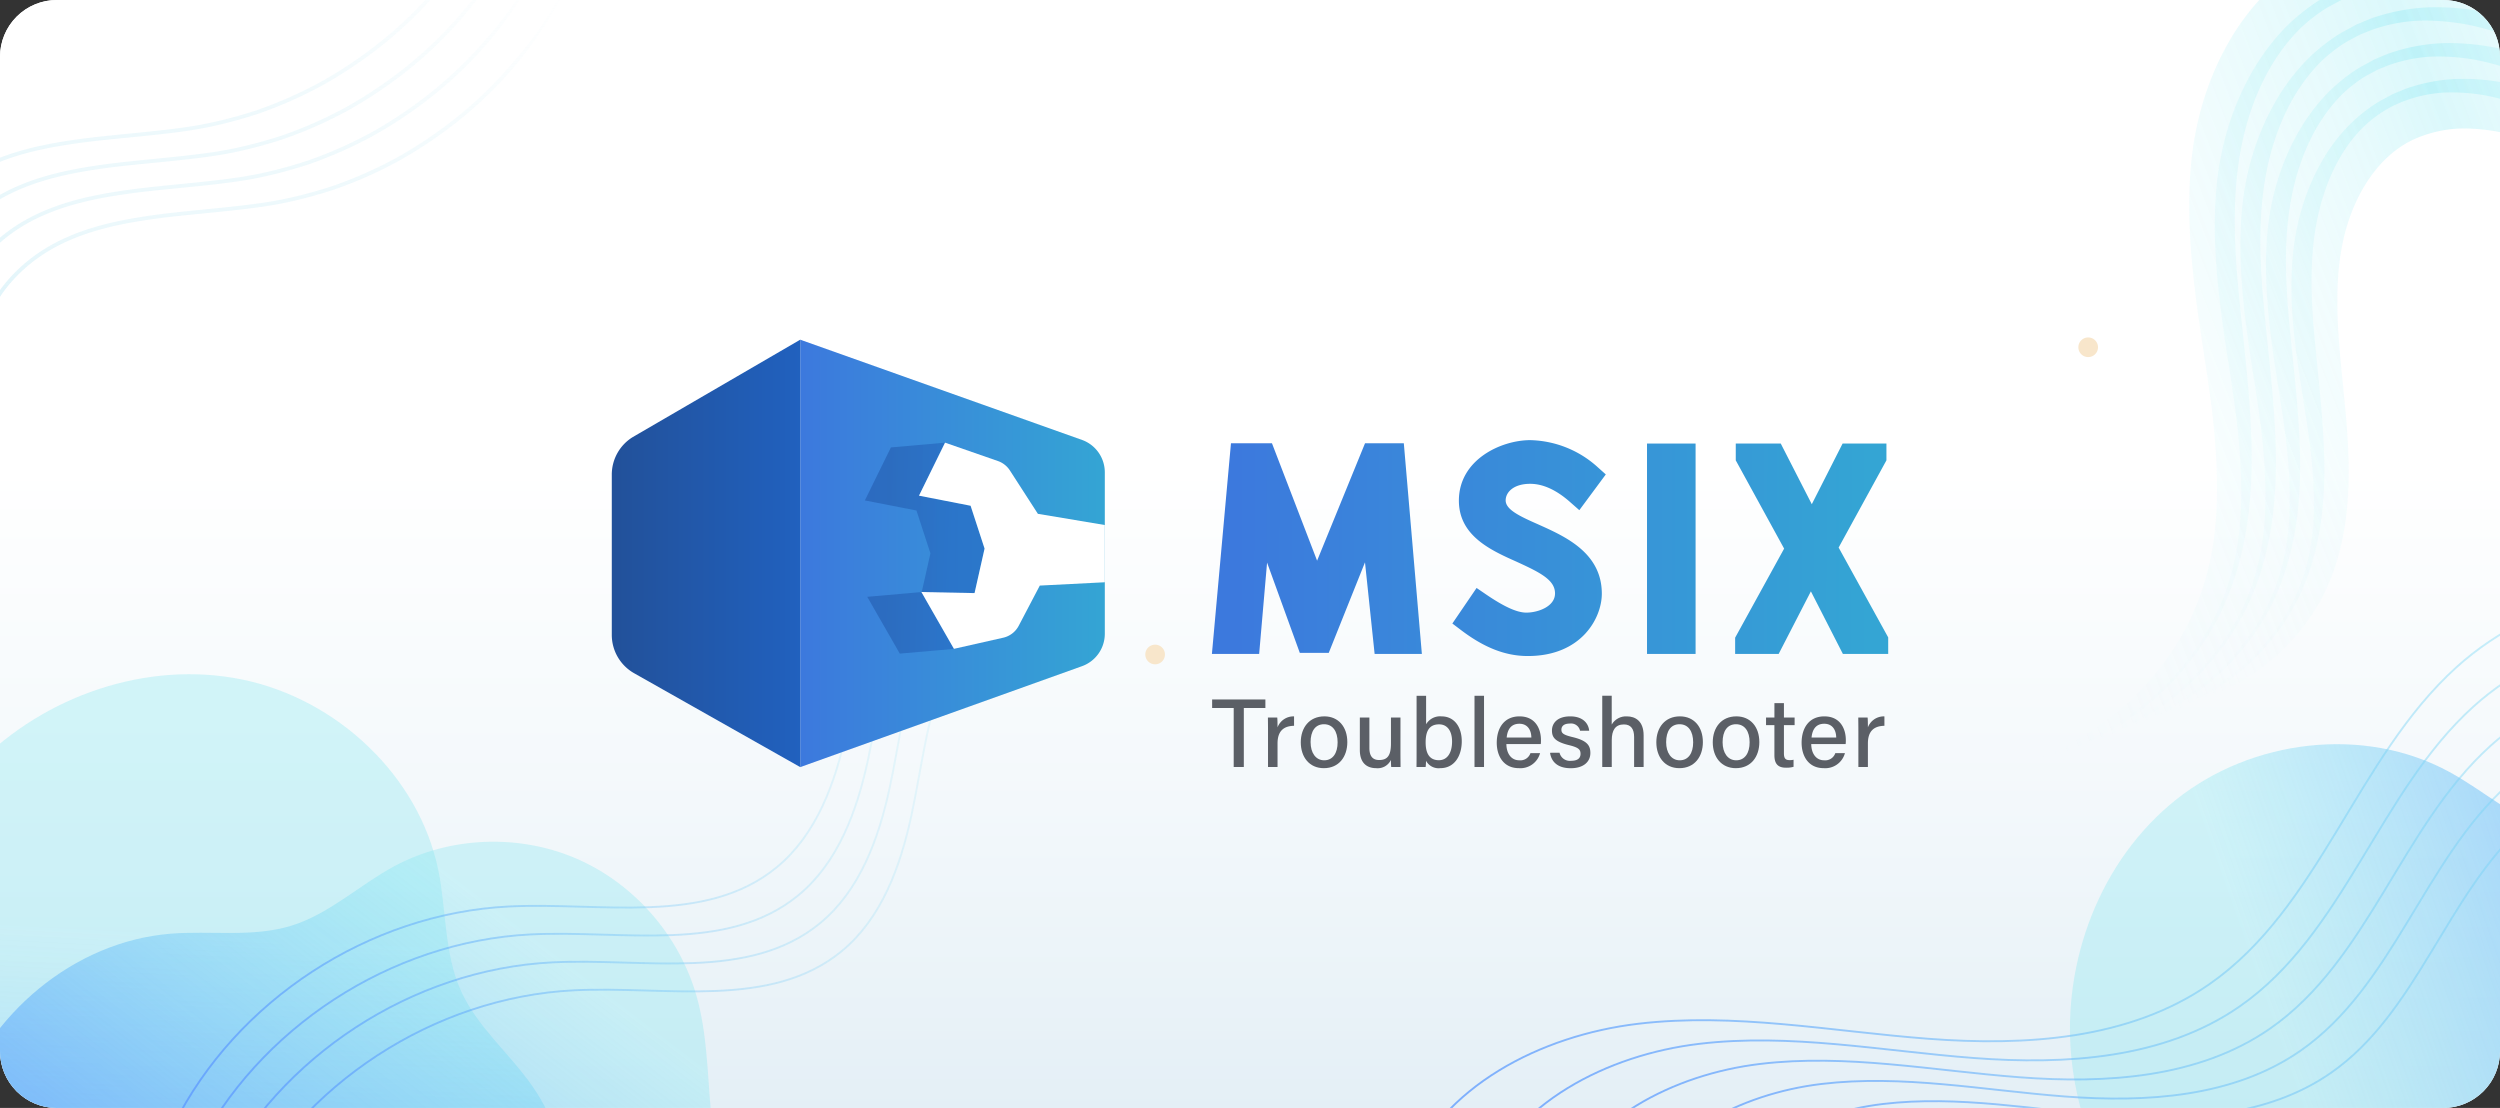 <svg version="1.1" id="Layer_1" xmlns="http://www.w3.org/2000/svg" xmlns:xlink="http://www.w3.org/1999/xlink" x="0" y="0" viewBox="0 0 264 117" xml:space="preserve"><rect x="0" y="0" width="264" height="117" fill="#333333" stroke="none"/><style>.st38{fill:#5b5f66}</style><defs><path id="SVGID_1_" d="M258 117H6a6 6 0 01-6-6V6a6 6 0 016-6h252a6 6 0 016 6v105a6 6 0 01-6 6z"/></defs><clipPath id="SVGID_00000178177279647931013870000000430768483846317235_"><use xlink:href="#SVGID_1_" overflow="visible"/></clipPath><path clip-path="url(#SVGID_00000178177279647931013870000000430768483846317235_)" fill="#fff" d="M-6.333-4.407h278v125.814h-278z"/><g><defs><path id="SVGID_00000072998818402792150470000000143562431759179958_" d="M258 117H6a6 6 0 01-6-6V6a6 6 0 016-6h252a6 6 0 016 6v105a6 6 0 01-6 6z"/></defs><clipPath id="SVGID_00000006688855138421073670000004289886939501995452_"><use xlink:href="#SVGID_00000072998818402792150470000000143562431759179958_" overflow="visible"/></clipPath><g id="Hero_2_" clip-path="url(#SVGID_00000006688855138421073670000004289886939501995452_)"><defs><path id="SVGID_00000160905438963001522110000018423158446283930006_" d="M-104.31 0h390v117h-390z"/></defs><clipPath id="SVGID_00000065068059399957759790000012502771784070082696_"><use xlink:href="#SVGID_00000160905438963001522110000018423158446283930006_" overflow="visible"/></clipPath><linearGradient id="SVGID_00000000204573642757754050000002155392153837133724_" gradientUnits="userSpaceOnUse" x1="90.582" y1="-17.679" x2="90.582" y2="115.83" gradientTransform="matrix(1 0 0 -1 0 118.772)"><stop offset="0" stop-color="#dbeaf3"/><stop offset=".385" stop-color="#f3f8fb"/><stop offset=".653" stop-color="#fff"/></linearGradient><path clip-path="url(#SVGID_00000065068059399957759790000012502771784070082696_)" fill="url(#SVGID_00000000204573642757754050000002155392153837133724_)" d="M-104.764-.084h390.691v141.107h-390.691z"/><defs><path id="SVGID_00000012467580557755306120000012282128372696382384_" d="M-104.31 0h390v117h-390z"/></defs><clipPath id="SVGID_00000169545520560030977310000005951216063216028332_"><use xlink:href="#SVGID_00000012467580557755306120000012282128372696382384_" overflow="visible"/></clipPath><linearGradient id="SVGID_00000061443602940426556100000014778548195532287903_" gradientUnits="userSpaceOnUse" x1="232.616" y1="-8.656" x2="304.522" y2="16.735" gradientTransform="matrix(1 0 0 -1 0 118.772)"><stop offset=".177" stop-color="#7ce7f1" stop-opacity=".3"/><stop offset=".689" stop-color="#68b3fa" stop-opacity=".611"/><stop offset="1" stop-color="#5e98ff" stop-opacity=".8"/></linearGradient><path d="M292.64 139.904c-.074-4.06 1.587-7.945 3.505-11.524 1.918-3.579 4.14-7.042 5.355-10.916 1.983-6.328 1.001-13.527-2.642-19.068s-9.886-9.302-16.491-9.888c-4.177-.371-8.488.45-12.523-.692-4.143-1.173-7.434-4.254-11.216-6.313-8.978-4.889-20.797-3.442-28.804 2.914s-12.085 17.068-11.09 27.243c.995 10.175 6.778 19.627 14.928 25.799s18.493 9.161 28.716 9.113c5.013-.024 10.015-.743 15.023-.538 5.009.205 21.349 3.552 21.349 3.552-3.823-1.369-6.036-5.623-6.11-9.682z" clip-path="url(#SVGID_00000169545520560030977310000005951216063216028332_)" fill="url(#SVGID_00000061443602940426556100000014778548195532287903_)"/><defs><path id="SVGID_00000039093360423869343500000012889488980324350117_" d="M-104.31 0h390v117h-390z"/></defs><clipPath id="SVGID_00000044163417991765698940000014436937982129065619_"><use xlink:href="#SVGID_00000039093360423869343500000012889488980324350117_" overflow="visible"/></clipPath><linearGradient id="SVGID_00000121254825179423644070000003760933389628715405_" gradientUnits="userSpaceOnUse" x1="804.03" y1="-3570.798" x2="740.858" y2="-3541.548" gradientTransform="scale(1 -1) rotate(-68.191 2925.924 -1291.027)"><stop offset="0" stop-color="#5e98ff" stop-opacity=".8"/><stop offset=".375" stop-color="#68b3fa" stop-opacity=".611"/><stop offset=".994" stop-color="#7ce7f1" stop-opacity=".3"/></linearGradient><path d="M23.399 155.54c3.063-2.665 7.108-3.888 11.082-4.718 3.975-.83 8.056-1.351 11.805-2.91 6.123-2.546 11.009-7.924 12.914-14.276 1.905-6.352.776-13.552-3.018-18.99-2.4-3.439-5.799-6.215-7.516-10.041-1.763-3.928-1.517-8.43-2.368-12.651-2.022-10.021-10.724-18.148-20.739-20.2-10.015-2.052-20.843 1.706-28.001 9.005-7.158 7.3-10.685 17.804-10.179 28.015.506 10.211 4.862 20.057 11.467 27.86 3.239 3.826 7.004 7.197 10.065 11.167 3.061 3.97 10.995 18.641 10.995 18.641-1.408-3.808.43-8.237 3.493-10.902z" clip-path="url(#SVGID_00000044163417991765698940000014436937982129065619_)" fill="url(#SVGID_00000121254825179423644070000003760933389628715405_)"/><g><defs><path id="SVGID_00000169547273725494948530000013808468428331458970_" d="M-104.31 0h390v117h-390z"/></defs><clipPath id="SVGID_00000077292537884815910300000006303001390310547358_"><use xlink:href="#SVGID_00000169547273725494948530000013808468428331458970_" overflow="visible"/></clipPath><linearGradient id="SVGID_00000086655535132036457310000007211971811632551870_" gradientUnits="userSpaceOnUse" x1="1062.95" y1="-177.314" x2="1134.857" y2="-151.923" gradientTransform="scale(1 -1) rotate(33.237 498.551 -1909.127)"><stop offset="0" stop-color="#5e98ff" stop-opacity=".8"/><stop offset=".311" stop-color="#68b3fa" stop-opacity=".611"/><stop offset=".823" stop-color="#7ce7f1" stop-opacity=".3"/></linearGradient><path d="M78.443 128.807c-2.287-3.355-3.027-7.515-3.384-11.56-.358-4.044-.396-8.159-1.504-12.065-1.81-6.38-6.577-11.863-12.661-14.501s-13.367-2.362-19.213.768c-3.697 1.979-6.852 5.029-10.853 6.285-4.108 1.29-8.55.517-12.841.867-10.189.832-19.281 8.52-22.495 18.225s-.753 20.9 5.656 28.865 16.427 12.701 26.626 13.397c10.2.696 20.489-2.473 29.014-8.117 4.18-2.767 7.969-6.111 12.271-8.684 4.302-2.574 19.803-8.73 19.803-8.73-3.949.95-8.132-1.395-10.419-4.75z" clip-path="url(#SVGID_00000077292537884815910300000006303001390310547358_)" fill="url(#SVGID_00000086655535132036457310000007211971811632551870_)"/></g><g><defs><path id="SVGID_00000049923265882085483610000017712154012793165753_" transform="rotate(-77.256 159.93 80.921)" d="M-35.072 22.422h390.014v117.004H-35.072z"/></defs><clipPath id="SVGID_00000053503036558802482560000011932565175645070479_"><use xlink:href="#SVGID_00000049923265882085483610000017712154012793165753_" overflow="visible"/></clipPath></g><g><defs><path id="SVGID_00000111173100236867227820000002921102038373682820_" d="M-104.31 0h390v117h-390z"/></defs><clipPath id="SVGID_00000111158818877442624150000011997489783549937556_"><use xlink:href="#SVGID_00000111173100236867227820000002921102038373682820_" overflow="visible"/></clipPath><path d="M123.018 69.082a1.037 1.037 0 11-2.073 0 1.037 1.037 0 012.073 0z" clip-path="url(#SVGID_00000111158818877442624150000011997489783549937556_)" fill="#f8e6cb"/></g><g><defs><path id="SVGID_00000060709160848801687930000000732039856597571993_" d="M-104.31 0h390v117h-390z"/></defs><clipPath id="SVGID_00000005952270015551985470000007255540790024891777_"><use xlink:href="#SVGID_00000060709160848801687930000000732039856597571993_" overflow="visible"/></clipPath><path d="M221.549 36.639a1.037 1.037 0 11-2.073 0 1.037 1.037 0 012.073 0z" clip-path="url(#SVGID_00000005952270015551985470000007255540790024891777_)" fill="#f8e6cb"/></g><g><defs><path id="SVGID_00000136374998822931158670000009285896499522493857_" d="M-104.31 0h390v117h-390z"/></defs><clipPath id="SVGID_00000147210339590521230450000012596976975716194219_"><use xlink:href="#SVGID_00000136374998822931158670000009285896499522493857_" overflow="visible"/></clipPath><g clip-path="url(#SVGID_00000147210339590521230450000012596976975716194219_)"><linearGradient id="SVGID_00000147182496112905174620000011106427054041909429_" gradientUnits="userSpaceOnUse" x1="326.91" y1="118.452" x2="201.697" y2="69.922" gradientTransform="matrix(1 0 0 -1 0 118.772)"><stop offset=".006" stop-color="#fff" stop-opacity="0"/><stop offset=".098" stop-color="#e4fafc" stop-opacity=".036"/><stop offset=".295" stop-color="#9fedf5" stop-opacity=".114"/><stop offset=".514" stop-color="#4cddec" stop-opacity=".2"/><stop offset="1" stop-color="#fff" stop-opacity="0"/></linearGradient><path d="M336.605 25.334c-7.5 3.502-16.208 4.601-24.582 3.232-4.197-.667-8.295-2.015-12.16-3.895-3.861-1.894-7.34-4.397-10.638-6.984-3.295-2.601-6.409-5.329-9.525-7.939-3.129-2.587-6.312-5.044-9.683-6.921-1.713-.917-3.458-1.761-5.252-2.462-1.802-.667-3.638-1.211-5.491-1.569-1.855-.323-3.715-.468-5.54-.39a18.46 18.46 0 00-5.243 1.091l-1.228.497-1.166.625c-.78.414-1.487.942-2.18 1.493-1.376 1.118-2.558 2.508-3.565 4.038-2.014 3.073-3.264 6.74-3.87 10.502-.608 3.783-.584 7.764-.289 11.77.312 4.016.837 8.092 1.197 12.257.357 4.162.584 8.419.15 12.692-.415 4.26-1.518 8.545-3.562 12.371a30.277 30.277 0 01-8.341 9.603 29.987 29.987 0 01-5.44 3.18 28.335 28.335 0 01-5.94 1.868 27.93 27.93 0 005.574-2.577 29.43 29.43 0 004.876-3.601c2.952-2.737 5.364-6.008 6.944-9.617 1.585-3.596 2.329-7.505 2.436-11.465.123-3.962-.224-7.968-.792-11.993-.569-4.028-1.285-8.109-1.711-12.308-.432-4.197-.615-8.52-.049-12.91.589-4.384 2.033-8.711 4.487-12.581 1.237-1.923 2.736-3.73 4.545-5.237.908-.744 1.859-1.457 2.891-2.028l1.554-.846 1.633-.677a23.706 23.706 0 016.829-1.356c2.297-.08 4.563.126 6.766.537 2.194.444 4.314 1.098 6.37 1.885a44.06 44.06 0 015.89 2.885c3.776 2.259 7.058 4.982 10.2 7.738 3.143 2.757 6.102 5.614 9.147 8.287 3.045 2.669 6.221 5.111 9.642 7.106a41.194 41.194 0 0011.048 4.405c7.777 1.97 16.167 1.696 24.068-.706z" fill="url(#SVGID_00000147182496112905174620000011106427054041909429_)"/><linearGradient id="SVGID_00000118392560208221002450000012164404936025844884_" gradientUnits="userSpaceOnUse" x1="323.747" y1="115.013" x2="206.353" y2="69.513" gradientTransform="matrix(1 0 0 -1 0 118.772)"><stop offset=".006" stop-color="#fff" stop-opacity="0"/><stop offset=".098" stop-color="#e4fafc" stop-opacity=".036"/><stop offset=".295" stop-color="#9fedf5" stop-opacity=".114"/><stop offset=".514" stop-color="#4cddec" stop-opacity=".2"/><stop offset="1" stop-color="#fff" stop-opacity="0"/></linearGradient><path d="M332.862 27.276c-7.018 3.317-15.191 4.373-23.06 3.108-3.944-.617-7.797-1.876-11.434-3.635-3.633-1.772-6.903-4.12-10.004-6.543-3.097-2.436-6.02-4.989-8.941-7.431-2.933-2.42-5.913-4.715-9.061-6.462-1.601-.854-3.229-1.641-4.903-2.295-1.682-.622-3.393-1.128-5.12-1.461-1.728-.3-3.458-.434-5.155-.361-1.692.103-3.328.45-4.866 1.015l-1.138.46-1.08.579c-.723.383-1.378.872-2.022 1.382-1.277 1.036-2.374 2.326-3.311 3.747-1.874 2.856-3.04 6.272-3.608 9.779-.571 3.528-.554 7.248-.282 10.998.289 3.759.775 7.58 1.106 11.489.328 3.906.537 7.905.121 11.92-.398 4.003-1.444 8.031-3.374 11.626-1.974 3.55-4.671 6.634-7.862 9.002a28.11 28.11 0 01-5.117 2.968 26.604 26.604 0 01-5.58 1.729 26.165 26.165 0 005.214-2.438 27.514 27.514 0 004.553-3.389c2.754-2.572 5-5.638 6.466-9.016 1.471-3.364 2.157-7.017 2.248-10.719.106-3.704-.223-7.452-.763-11.221-.54-3.772-1.217-7.597-1.62-11.539-.41-3.94-.586-8.003-.056-12.138.552-4.129 1.911-8.206 4.226-11.859 1.167-1.815 2.582-3.522 4.291-4.947.858-.703 1.757-1.377 2.732-1.918l1.469-.8 1.544-.641a22.354 22.354 0 016.451-1.279c2.168-.075 4.305.12 6.381.508 2.067.419 4.064 1.035 5.998 1.777a41.101 41.101 0 015.541 2.718c3.552 2.13 6.632 4.69 9.578 7.279 2.948 2.589 5.716 5.271 8.562 7.779 2.846 2.505 5.815 4.792 9.007 6.665a38.51 38.51 0 0010.322 4.145c7.273 1.867 15.127 1.636 22.547-.581z" fill="url(#SVGID_00000118392560208221002450000012164404936025844884_)"/><linearGradient id="SVGID_00000151540032949078583120000011565502281356873385_" gradientUnits="userSpaceOnUse" x1="320.584" y1="111.572" x2="211.008" y2="69.103" gradientTransform="matrix(1 0 0 -1 0 118.772)"><stop offset=".006" stop-color="#fff" stop-opacity="0"/><stop offset=".098" stop-color="#e4fafc" stop-opacity=".036"/><stop offset=".295" stop-color="#9fedf5" stop-opacity=".114"/><stop offset=".514" stop-color="#4cddec" stop-opacity=".2"/><stop offset="1" stop-color="#fff" stop-opacity="0"/></linearGradient><path d="M329.118 29.217c-6.536 3.132-14.174 4.146-21.537 2.985-3.69-.568-7.299-1.737-10.707-3.375-3.405-1.65-6.467-3.844-9.369-6.102-2.898-2.271-5.632-4.649-8.357-6.924-2.736-2.253-5.515-4.386-8.439-6.003-1.488-.791-3.001-1.521-4.555-2.127-1.561-.576-3.149-1.045-4.749-1.353a22.29 22.29 0 00-4.77-.332 15.832 15.832 0 00-4.488.938l-1.049.423-.995.533c-.666.352-1.269.803-1.863 1.272-1.177.954-2.191 2.143-3.057 3.457-1.735 2.638-2.816 5.805-3.347 9.057-.534 3.272-.523 6.732-.274 10.226.266 3.502.713 7.068 1.015 10.72.299 3.649.49 7.39.091 11.147-.382 3.746-1.37 7.517-3.186 10.88-1.859 3.319-4.392 6.197-7.384 8.4a26.256 26.256 0 01-4.794 2.756 24.814 24.814 0 01-5.22 1.59 24.34 24.34 0 004.853-2.299 25.695 25.695 0 004.23-3.177c2.555-2.407 4.637-5.267 5.987-8.414 1.358-3.132 1.986-6.528 2.06-9.973.088-3.447-.223-6.936-.733-10.448-.511-3.515-1.15-7.085-1.529-10.77-.387-3.684-.557-7.487-.064-11.365.514-3.874 1.789-7.701 3.964-11.136 1.096-1.706 2.428-3.314 4.038-4.656.807-.663 1.655-1.298 2.574-1.808l1.384-.754 1.454-.604a21.078 21.078 0 016.074-1.203c2.039-.07 4.047.114 5.996.479 3.881.792 7.512 2.262 10.82 4.219 3.329 2 6.206 4.399 8.956 6.82 2.752 2.421 5.33 4.928 7.978 7.271 2.648 2.34 5.408 4.473 8.372 6.224a35.88 35.88 0 009.595 3.885c6.768 1.762 14.087 1.574 21.025-.459z" fill="url(#SVGID_00000151540032949078583120000011565502281356873385_)"/><g><linearGradient id="SVGID_00000097484203300370606460000006180682897059442089_" gradientUnits="userSpaceOnUse" x1="317.421" y1="108.133" x2="215.663" y2="68.694" gradientTransform="matrix(1 0 0 -1 0 118.772)"><stop offset=".006" stop-color="#fff" stop-opacity="0"/><stop offset=".098" stop-color="#e4fafc" stop-opacity=".036"/><stop offset=".295" stop-color="#9fedf5" stop-opacity=".114"/><stop offset=".514" stop-color="#4cddec" stop-opacity=".2"/><stop offset="1" stop-color="#fff" stop-opacity="0"/></linearGradient><path d="M325.374 31.159c-6.054 2.947-13.157 3.918-20.015 2.862-3.437-.518-6.8-1.597-9.981-3.116-3.178-1.529-6.031-3.567-8.734-5.661-2.7-2.106-5.244-4.309-7.772-6.416-2.54-2.086-5.116-4.056-7.817-5.545-1.376-.727-2.772-1.402-4.206-1.96a27.797 27.797 0 00-4.378-1.244 20.513 20.513 0 00-4.385-.303 14.473 14.473 0 00-4.11.862c-2.597.95-4.803 2.754-6.377 5.202-1.595 2.421-2.592 5.338-3.085 8.335-.497 3.016-.493 6.217-.267 9.453.243 3.245.651 6.555.924 9.951.27 3.393.443 6.875.062 10.375-.366 3.488-1.296 7.004-2.999 10.134-1.745 3.088-4.112 5.76-6.906 7.799a24.38 24.38 0 01-4.472 2.543 23.032 23.032 0 01-4.859 1.451 22.548 22.548 0 004.493-2.16 23.764 23.764 0 003.907-2.965c2.357-2.242 4.273-4.897 5.509-7.813 1.244-2.899 1.815-6.039 1.873-9.228.071-3.189-.222-6.419-.704-9.676-.482-3.259-1.082-6.574-1.438-10.002-.364-3.427-.528-6.97-.072-10.593.477-3.619 1.668-7.196 3.703-10.414 1.026-1.598 2.274-3.106 3.784-4.366.757-.622 1.553-1.219 2.415-1.698l1.299-.708 1.365-.567a19.72 19.72 0 015.696-1.126c1.91-.065 3.789.108 5.611.45 3.628.743 7.016 2.114 10.1 3.944 3.105 1.871 5.78 4.107 8.334 6.361 2.556 2.253 4.944 4.586 7.394 6.764 2.449 2.176 5.001 4.154 7.738 5.783a33.23 33.23 0 008.869 3.626c6.261 1.659 13.045 1.514 19.501-.334z" fill="url(#SVGID_00000097484203300370606460000006180682897059442089_)"/></g><g><linearGradient id="SVGID_00000173157522832128470710000016912803107526106272_" gradientUnits="userSpaceOnUse" x1="314.258" y1="104.692" x2="220.319" y2="68.283" gradientTransform="matrix(1 0 0 -1 0 118.772)"><stop offset=".006" stop-color="#fff" stop-opacity="0"/><stop offset=".098" stop-color="#e4fafc" stop-opacity=".036"/><stop offset=".295" stop-color="#9fedf5" stop-opacity=".114"/><stop offset=".514" stop-color="#4cddec" stop-opacity=".2"/><stop offset="1" stop-color="#fff" stop-opacity="0"/></linearGradient><path d="M321.63 33.1c-5.572 2.764-12.14 3.69-18.493 2.739-3.184-.468-6.302-1.458-9.255-2.856-2.946-1.411-5.611-3.27-8.11-5.208-2.494-1.951-4.842-3.986-7.186-5.91-2.356-1.903-4.716-3.726-7.188-5.092a34.639 34.639 0 00-3.858-1.788 25.55 25.55 0 00-4.008-1.12c-1.346-.227-2.685-.339-3.994-.284a13.17 13.17 0 00-3.733.77c-4.762 1.65-7.742 6.858-8.609 12.331-.454 2.762-.432 5.699-.249 8.679.202 2.989.576 6.044.834 9.182.254 3.137.376 6.363.017 9.604-.349 3.231-1.221 6.49-2.811 9.388-1.63 2.856-3.832 5.324-6.427 7.197-2.606 1.856-5.579 3.14-8.648 3.643a22.69 22.69 0 007.717-4.773c2.158-2.077 3.91-4.527 5.031-7.211 1.131-2.667 1.643-5.551 1.685-8.482.059-2.932-.25-5.901-.69-8.901-.439-3.004-.995-6.064-1.346-9.233-.361-3.17-.495-6.457-.069-9.823.447-3.363 1.529-6.696 3.422-9.706.958-1.492 2.13-2.896 3.544-4.072.71-.58 1.455-1.136 2.262-1.582l1.216-.659 1.276-.528a18.434 18.434 0 015.317-1.065 23.451 23.451 0 015.231.411c3.378.7 6.513 1.998 9.378 3.69 2.886 1.734 5.373 3.795 7.717 5.897 2.348 2.099 4.552 4.251 6.811 6.254 2.256 2.003 4.58 3.851 7.093 5.355a30.578 30.578 0 008.143 3.366c5.757 1.553 12.006 1.449 17.98-.213z" fill="url(#SVGID_00000173157522832128470710000016912803107526106272_)"/></g></g></g><g><defs><path id="SVGID_00000150064047156503494910000017897696032133373097_" d="M-104.31 0h390v117h-390z"/></defs><clipPath id="SVGID_00000116937358633436412800000009436493673652008069_"><use xlink:href="#SVGID_00000150064047156503494910000017897696032133373097_" overflow="visible"/></clipPath><g clip-path="url(#SVGID_00000116937358633436412800000009436493673652008069_)"><linearGradient id="SVGID_00000151512855852305405560000002574559107253362105_" gradientUnits="userSpaceOnUse" x1="146.715" y1="14.138" x2="292.697" y2="14.138" gradientTransform="matrix(1 0 0 -1 0 118.772)"><stop offset="0" stop-color="#5e98ff" stop-opacity=".8"/><stop offset=".375" stop-color="#68b3fa" stop-opacity=".611"/><stop offset=".994" stop-color="#7ce7f1" stop-opacity=".3"/></linearGradient><path d="M149.109 147.306c-2.071-7.559-3.582-15.796-.687-23.079 3.794-9.542 14.319-14.886 24.515-16.11 10.195-1.224 20.461.799 30.7 1.578s21.205.105 29.645-5.745c11.704-8.114 15.546-23.924 26.107-33.479 8.806-7.967 22.1-10.594 33.274-6.575" fill="none" stroke="url(#SVGID_00000151512855852305405560000002574559107253362105_)" stroke-width=".203" stroke-miterlimit="10"/><linearGradient id="SVGID_00000143608454876704493020000018440103976410939317_" gradientUnits="userSpaceOnUse" x1="154.594" y1="11.835" x2="292.696" y2="11.835" gradientTransform="matrix(1 0 0 -1 0 118.772)"><stop offset="0" stop-color="#5e98ff" stop-opacity=".8"/><stop offset=".375" stop-color="#68b3fa" stop-opacity=".611"/><stop offset=".994" stop-color="#7ce7f1" stop-opacity=".3"/></linearGradient><path d="M156.864 147.306c-1.959-7.15-3.389-14.943-.65-21.832 3.589-9.027 13.546-14.081 23.19-15.24 9.645-1.158 19.356.756 29.041 1.493 9.686.736 20.06.099 28.043-5.435 11.072-7.675 14.706-22.632 24.697-31.67 8.331-7.536 20.906-10.021 31.477-6.22" fill="none" stroke="url(#SVGID_00000143608454876704493020000018440103976410939317_)" stroke-width=".203" stroke-miterlimit="10"/><linearGradient id="SVGID_00000002359706664498589100000014190953894228230815_" gradientUnits="userSpaceOnUse" x1="162.472" y1="9.532" x2="292.695" y2="9.532" gradientTransform="matrix(1 0 0 -1 0 118.772)"><stop offset="0" stop-color="#5e98ff" stop-opacity=".8"/><stop offset=".375" stop-color="#68b3fa" stop-opacity=".611"/><stop offset=".994" stop-color="#7ce7f1" stop-opacity=".3"/></linearGradient><path d="M164.618 147.306c-1.847-6.742-3.195-14.089-.613-20.585 3.384-8.511 12.772-13.277 21.866-14.369s18.25.713 27.383 1.407 18.914.093 26.442-5.125c10.44-7.237 13.866-21.339 23.286-29.861 7.855-7.106 19.712-9.449 29.679-5.865" fill="none" stroke="url(#SVGID_00000002359706664498589100000014190953894228230815_)" stroke-width=".203" stroke-miterlimit="10"/><linearGradient id="SVGID_00000127747698681373959080000016065522922994498457_" gradientUnits="userSpaceOnUse" x1="170.351" y1="7.229" x2="292.697" y2="7.229" gradientTransform="matrix(1 0 0 -1 0 118.772)"><stop offset="0" stop-color="#5e98ff" stop-opacity=".8"/><stop offset=".375" stop-color="#68b3fa" stop-opacity=".611"/><stop offset=".994" stop-color="#7ce7f1" stop-opacity=".3"/></linearGradient><path d="M172.373 147.306c-1.735-6.334-3.002-13.236-.575-19.339 3.179-7.996 11.999-12.473 20.542-13.499s17.145.67 25.725 1.322 17.769.088 24.84-4.814c9.807-6.799 13.026-20.047 21.876-28.053 7.379-6.676 18.518-8.877 27.882-5.509" fill="none" stroke="url(#SVGID_00000127747698681373959080000016065522922994498457_)" stroke-width=".203" stroke-miterlimit="10"/><linearGradient id="SVGID_00000178163432774197181720000000902030602995946419_" gradientUnits="userSpaceOnUse" x1="178.23" y1="4.925" x2="292.696" y2="4.925" gradientTransform="matrix(1 0 0 -1 0 118.772)"><stop offset="0" stop-color="#5e98ff" stop-opacity=".8"/><stop offset=".375" stop-color="#68b3fa" stop-opacity=".611"/><stop offset=".994" stop-color="#7ce7f1" stop-opacity=".3"/></linearGradient><path d="M180.128 147.306c-1.623-5.925-2.808-12.383-.538-18.092 2.974-7.48 11.225-11.669 19.217-12.629 7.992-.96 16.04.627 24.066 1.237 8.027.61 16.623.082 23.239-4.504 9.175-6.36 12.187-18.755 20.466-26.244 6.903-6.245 17.324-8.304 26.084-5.154" fill="none" stroke="url(#SVGID_00000178163432774197181720000000902030602995946419_)" stroke-width=".203" stroke-miterlimit="10"/></g></g><g><defs><path id="SVGID_00000006704135642951372800000015590123563432713099_" d="M-104.31 0h390v117h-390z"/></defs><clipPath id="SVGID_00000066482461062049041360000018306962398724175288_"><use xlink:href="#SVGID_00000006704135642951372800000015590123563432713099_" overflow="visible"/></clipPath><g clip-path="url(#SVGID_00000066482461062049041360000018306962398724175288_)"><linearGradient id="SVGID_00000062161882125827842080000016572591369540915095_" gradientUnits="userSpaceOnUse" x1="167.265" y1="14.069" x2="259.767" y2="14.069" gradientTransform="scale(1 -1) rotate(4.922 1396.937 -1725.3)"><stop offset="0" stop-color="#5e98ff" stop-opacity=".8"/><stop offset=".375" stop-color="#68b3fa" stop-opacity=".498"/><stop offset=".994" stop-color="#7ce7f1" stop-opacity="0"/></linearGradient><path d="M112.157 60.161c-5.458.463-9.816 5.008-12.016 10.025-2.199 5.017-2.743 10.572-3.897 15.927s-3.133 10.861-7.368 14.335c-7.534 6.182-18.573 3.639-28.307 4.131-14.727.745-28.741 9.887-35.357 23.066" fill="none" stroke="url(#SVGID_00000062161882125827842080000016572591369540915095_)" stroke-width=".203" stroke-miterlimit="10"/><linearGradient id="SVGID_00000047025178981726632090000010363098467848629901_" gradientUnits="userSpaceOnUse" x1="165.237" y1="17.205" x2="257.74" y2="17.205" gradientTransform="scale(1 -1) rotate(4.922 1396.937 -1725.3)"><stop offset="0" stop-color="#5e98ff" stop-opacity=".8"/><stop offset=".375" stop-color="#68b3fa" stop-opacity=".498"/><stop offset=".994" stop-color="#7ce7f1" stop-opacity="0"/></linearGradient><path d="M109.868 57.211c-5.458.463-9.816 5.008-12.016 10.025-2.199 5.017-2.743 10.572-3.897 15.927s-3.133 10.861-7.368 14.335c-7.534 6.182-18.573 3.639-28.307 4.131-14.727.745-28.741 9.887-35.357 23.066" fill="none" stroke="url(#SVGID_00000047025178981726632090000010363098467848629901_)" stroke-width=".203" stroke-miterlimit="10"/><linearGradient id="SVGID_00000108283327259232781230000016507591277255609261_" gradientUnits="userSpaceOnUse" x1="163.21" y1="20.341" x2="255.712" y2="20.341" gradientTransform="scale(1 -1) rotate(4.922 1396.937 -1725.3)"><stop offset="0" stop-color="#5e98ff" stop-opacity=".8"/><stop offset=".375" stop-color="#68b3fa" stop-opacity=".498"/><stop offset=".994" stop-color="#7ce7f1" stop-opacity="0"/></linearGradient><path d="M107.579 54.26c-5.458.463-9.816 5.008-12.016 10.025-2.199 5.017-2.743 10.572-3.897 15.927s-3.133 10.861-7.368 14.335c-7.534 6.182-18.573 3.639-28.307 4.131-14.727.745-28.741 9.887-35.357 23.066" fill="none" stroke="url(#SVGID_00000108283327259232781230000016507591277255609261_)" stroke-width=".203" stroke-miterlimit="10"/><linearGradient id="SVGID_00000107559435622759525070000000784965062683633342_" gradientUnits="userSpaceOnUse" x1="161.183" y1="23.478" x2="253.686" y2="23.478" gradientTransform="scale(1 -1) rotate(4.922 1396.937 -1725.3)"><stop offset="0" stop-color="#5e98ff" stop-opacity=".8"/><stop offset=".375" stop-color="#68b3fa" stop-opacity=".498"/><stop offset=".994" stop-color="#7ce7f1" stop-opacity="0"/></linearGradient><path d="M105.291 51.309c-5.458.463-9.817 5.008-12.016 10.025s-2.743 10.572-3.897 15.927-3.133 10.861-7.368 14.335c-7.534 6.182-18.573 3.639-28.307 4.131-14.727.745-28.741 9.887-35.357 23.066" fill="none" stroke="url(#SVGID_00000107559435622759525070000000784965062683633342_)" stroke-width=".203" stroke-miterlimit="10"/></g></g><g><defs><path id="SVGID_00000134226614959792994510000014980464253096696992_" d="M-104.31 0h390v117h-390z"/></defs><clipPath id="SVGID_00000093175527017671737150000004389537964466341033_"><use xlink:href="#SVGID_00000134226614959792994510000014980464253096696992_" overflow="visible"/></clipPath><g clip-path="url(#SVGID_00000093175527017671737150000004389537964466341033_)"><linearGradient id="SVGID_00000159466923094849933090000013231609913225990302_" gradientUnits="userSpaceOnUse" x1="17.203" y1="57.064" x2="11.942" y2="130.155" gradientTransform="matrix(1 0 0 -1 0 118.772)"><stop offset=".006" stop-color="#fff" stop-opacity=".1"/><stop offset=".286" stop-color="#ddf3f9" stop-opacity=".309"/><stop offset=".542" stop-color="#c2eaf5" stop-opacity=".5"/><stop offset="1" stop-color="#fff" stop-opacity="0"/></linearGradient><path d="M-24.72 64.524c2.533-.578 4.764-2.085 6.462-3.998 1.71-1.918 2.959-4.216 3.782-6.636 1.67-4.877 1.712-10.116 2.033-15.259.156-2.581.406-5.174.962-7.714.551-2.535 1.406-5.039 2.782-7.268 1.358-2.238 3.302-4.101 5.532-5.453 2.238-1.357 4.742-2.199 7.272-2.764 5.083-1.121 10.285-1.249 15.382-1.986 2.554-.348 5.052-.979 7.499-1.764a44.798 44.798 0 007.043-3.121c4.469-2.533 8.558-5.786 11.887-9.711 3.437-3.832 6.112-8.335 7.94-13.168-1.7 4.878-4.266 9.477-7.632 13.433-3.36 3.961-7.486 7.244-11.997 9.801a45.17 45.17 0 01-7.111 3.151c-2.469.792-5 1.431-7.57 1.781-5.128.74-10.323.87-15.352 1.981-2.503.559-4.963 1.389-7.15 2.715-2.18 1.323-4.07 3.134-5.396 5.319-1.344 2.177-2.187 4.637-2.731 7.142-.55 2.511-.798 5.079-.954 7.653-.321 5.129-.357 10.4-2.053 15.369-.896 2.447-2.234 4.743-4.015 6.64-1.772 1.89-4.068 3.348-6.615 3.857z" fill="url(#SVGID_00000159466923094849933090000013231609913225990302_)"/><linearGradient id="SVGID_00000154416436337887183120000018362401631766388130_" gradientUnits="userSpaceOnUse" x1="19.877" y1="54.397" x2="14.616" y2="127.488" gradientTransform="matrix(1 0 0 -1 0 118.772)"><stop offset=".006" stop-color="#fff" stop-opacity=".1"/><stop offset=".286" stop-color="#ddf3f9" stop-opacity=".309"/><stop offset=".542" stop-color="#c2eaf5" stop-opacity=".5"/><stop offset="1" stop-color="#fff" stop-opacity="0"/></linearGradient><path d="M-22.046 67.191c2.533-.578 4.764-2.085 6.462-3.998 1.71-1.918 2.959-4.216 3.782-6.636 1.67-4.877 1.712-10.116 2.033-15.259.156-2.581.406-5.174.962-7.714.551-2.535 1.406-5.039 2.782-7.268 1.358-2.238 3.302-4.101 5.532-5.453 2.238-1.357 4.742-2.199 7.272-2.764 5.083-1.121 10.285-1.249 15.382-1.986 2.554-.348 5.052-.979 7.499-1.764a44.798 44.798 0 007.043-3.121c4.469-2.533 8.558-5.786 11.887-9.711 3.437-3.832 6.112-8.335 7.94-13.168-1.7 4.878-4.266 9.477-7.632 13.433-3.36 3.961-7.486 7.244-11.997 9.801a45.17 45.17 0 01-7.111 3.151c-2.469.792-5 1.431-7.57 1.781-5.128.74-10.323.87-15.352 1.981-2.503.559-4.963 1.389-7.15 2.715-2.18 1.323-4.07 3.134-5.396 5.319-1.344 2.177-2.187 4.637-2.731 7.142-.55 2.511-.798 5.079-.954 7.653-.321 5.129-.357 10.4-2.053 15.369-.896 2.447-2.234 4.743-4.015 6.64-1.772 1.89-4.068 3.348-6.615 3.857z" fill="url(#SVGID_00000154416436337887183120000018362401631766388130_)"/><g><linearGradient id="SVGID_00000057864959133375215510000010704825269768653490_" gradientUnits="userSpaceOnUse" x1="22.551" y1="51.73" x2="17.29" y2="124.821" gradientTransform="matrix(1 0 0 -1 0 118.772)"><stop offset=".006" stop-color="#fff" stop-opacity=".1"/><stop offset=".286" stop-color="#ddf3f9" stop-opacity=".309"/><stop offset=".542" stop-color="#c2eaf5" stop-opacity=".5"/><stop offset="1" stop-color="#fff" stop-opacity="0"/></linearGradient><path d="M-19.372 69.858c2.533-.578 4.764-2.085 6.462-3.998 1.71-1.918 2.959-4.216 3.782-6.636 1.67-4.877 1.712-10.116 2.033-15.259.156-2.581.406-5.174.962-7.714.551-2.535 1.406-5.039 2.782-7.268 1.358-2.238 3.302-4.101 5.532-5.453 2.238-1.357 4.742-2.199 7.272-2.764 5.083-1.121 10.285-1.249 15.382-1.986 2.554-.348 5.052-.979 7.499-1.764a44.798 44.798 0 007.043-3.121c4.469-2.533 8.558-5.786 11.887-9.711 3.437-3.832 6.112-8.335 7.94-13.168-1.7 4.878-4.266 9.477-7.632 13.433-3.36 3.961-7.486 7.244-11.997 9.801a45.17 45.17 0 01-7.111 3.151c-2.469.792-5 1.431-7.57 1.781-5.128.74-10.323.87-15.352 1.981-2.503.559-4.963 1.389-7.15 2.715-2.18 1.323-4.07 3.134-5.396 5.319-1.344 2.177-2.187 4.637-2.731 7.142-.55 2.511-.798 5.079-.954 7.653-.321 5.129-.357 10.4-2.053 15.369-.896 2.447-2.234 4.743-4.015 6.64-1.772 1.89-4.068 3.348-6.615 3.857z" fill="url(#SVGID_00000057864959133375215510000010704825269768653490_)"/></g><g><linearGradient id="SVGID_00000057142068426330721310000013700348089158617263_" gradientUnits="userSpaceOnUse" x1="25.225" y1="49.063" x2="19.964" y2="122.154" gradientTransform="matrix(1 0 0 -1 0 118.772)"><stop offset=".006" stop-color="#fff" stop-opacity=".1"/><stop offset=".286" stop-color="#ddf3f9" stop-opacity=".309"/><stop offset=".542" stop-color="#c2eaf5" stop-opacity=".5"/><stop offset="1" stop-color="#fff" stop-opacity="0"/></linearGradient><path d="M-16.698 72.525c2.533-.578 4.764-2.085 6.462-3.998 1.71-1.918 2.959-4.216 3.782-6.636 1.67-4.877 1.712-10.116 2.033-15.259.156-2.581.406-5.174.962-7.714.551-2.535 1.406-5.039 2.782-7.268 1.358-2.238 3.302-4.101 5.532-5.453 2.238-1.357 4.742-2.199 7.272-2.764 5.083-1.121 10.285-1.249 15.382-1.986 2.554-.348 5.052-.979 7.499-1.764a44.798 44.798 0 007.043-3.121c4.469-2.533 8.558-5.786 11.887-9.711 3.437-3.832 6.112-8.335 7.94-13.168-1.7 4.878-4.266 9.477-7.632 13.433-3.36 3.961-7.486 7.244-11.997 9.801a45.17 45.17 0 01-7.111 3.151c-2.469.792-5 1.431-7.57 1.781-5.128.74-10.323.87-15.352 1.981-2.503.559-4.963 1.389-7.15 2.715-2.18 1.323-4.07 3.134-5.396 5.319-1.344 2.177-2.187 4.637-2.731 7.142-.55 2.511-.798 5.079-.954 7.653-.321 5.129-.357 10.4-2.053 15.369-.896 2.447-2.234 4.743-4.015 6.64-1.772 1.89-4.067 3.348-6.615 3.857z" fill="url(#SVGID_00000057142068426330721310000013700348089158617263_)"/></g></g></g></g></g><g id="Group_186_1_" transform="translate(329.018 180.408)"><g id="Group_183_1_" transform="translate(30.318 60.592)"><g id="Group_182_1_" transform="translate(27.664)"><linearGradient id="Path_76_00000012434099965261503680000003225837406243977111_" gradientUnits="userSpaceOnUse" x1="-1216.33" y1="192.671" x2="-1215.736" y2="192.671" gradientTransform="matrix(54.158 0 0 -76 65571.5 14460.417)"><stop offset="0" stop-color="#3c79dd"/><stop offset="1" stop-color="#34a5d4"/></linearGradient><path id="Path_76_1_" d="M-302.496-205.129v45.136l29.754-10.658a3.64 3.64 0 002.41-3.428v-17.038a3.64 3.64 0 00-2.363-3.411l-29.801-10.601z" fill="url(#Path_76_00000012434099965261503680000003225837406243977111_)"/><linearGradient id="Path_77_00000065792495618456448400000001838998592983770302_" gradientUnits="userSpaceOnUse" x1="-1216.743" y1="192.671" x2="-1216.149" y2="192.671" gradientTransform="matrix(33.505 0 0 -76 40444.582 14460.417)"><stop offset="0" stop-color="#22519a"/><stop offset="1" stop-color="#2161bf"/></linearGradient><path id="Path_77_1_" d="M-302.496-205.129v45.136l-17.538-9.913a4.651 4.651 0 01-2.361-4.051v-16.923a4.652 4.652 0 012.222-3.969l17.677-10.28z" fill="url(#Path_77_00000065792495618456448400000001838998592983770302_)"/><linearGradient id="Path_78_00000041259285118548042530000002570501414086477744_" gradientUnits="userSpaceOnUse" x1="-1218.96" y1="192.088" x2="-1218.127" y2="192.031" gradientTransform="matrix(21.285 0 0 -37.51 25642.24 7020.458)"><stop offset=".577" stop-color="#2158aa"/><stop offset="1" stop-color="#2161bf"/></linearGradient><path id="Path_78_1_" d="M-283.03-183.068l-1.476-4.524-5.449-1.064 2.75-5.599-5.716.502-2.75 5.599 5.449 1.064 1.476 4.524-.93 4.133-.026-.045-5.716.502 3.437 5.998 5.716-.502-3.107-5.42 5.286-.464 1.056-4.704z" opacity=".55" fill="url(#Path_78_00000041259285118548042530000002570501414086477744_)"/><path id="Path_79_1_" d="M-270.331-185.559l-7.067-1.179-2.959-4.585a2.468 2.468 0 00-1.26-.991l-5.587-1.943-2.75 5.599 5.449 1.064 1.476 4.524-1.058 4.701-5.614-.112 3.437 5.998 5.2-1.174a2.466 2.466 0 001.639-1.258l2.228-4.248 6.868-.35-.002-6.046z" fill="#fff"/></g></g><g id="Group_184_1_" transform="translate(174.69 74.65)"><linearGradient id="Path_80_00000159440290888774537530000018047074868003326902_" gradientUnits="userSpaceOnUse" x1="-1334.627" y1="177.884" x2="-1333.078" y2="177.88" gradientTransform="matrix(37.331 0 0 -37.459 49450.063 6466.22)"><stop offset="0" stop-color="#3c79dd"/><stop offset="1" stop-color="#34a5d4"/></linearGradient><path id="Path_80_1_" d="M-359.562-208.247l-5.061 12.397-4.765-12.397h-4.33l-2.012 22.245h4.989l.836-9.645 3.457 9.535h3.054l3.829-9.562 1.017 9.67h4.989l-1.906-22.245-4.097.002z" fill="url(#Path_80_00000159440290888774537530000018047074868003326902_)"/><linearGradient id="Path_81_00000173852421936290995220000016936902808860455572_" gradientUnits="userSpaceOnUse" x1="-1337.158" y1="177.917" x2="-1335.039" y2="177.913" gradientTransform="matrix(27.283 0 0 -38.387 36111.605 6632.438)"><stop offset="0" stop-color="#3c79dd"/><stop offset="1" stop-color="#34a5d4"/></linearGradient><path id="Path_81_1_" d="M-342.118-203.967c1.344 0 2.756.643 4.196 1.912l.991.872 2.795-3.775-.823-.737a10.956 10.956 0 00-7.159-2.884c-3.037 0-7.532 2.03-7.532 6.389 0 3.737 3.414 5.257 6.146 6.473l.083.039c2.441 1.118 3.924 1.896 3.924 3.287 0 1.39-1.808 2.026-3.029 2.026-.979 0-2.33-.61-4.252-1.92l-1.003-.684-2.558 3.754.919.697c2.462 1.867 4.702 2.737 7.051 2.737 5.693 0 7.814-4.038 7.814-6.582 0-4.3-3.825-6.019-6.618-7.274l-.205-.092c-1.95-.859-3.331-1.54-3.331-2.488 0-.843.811-1.75 2.591-1.75z" fill="url(#Path_81_00000173852421936290995220000016936902808860455572_)"/><linearGradient id="Rectangle_47_00000139275257129550035820000011577404745393989768_" gradientUnits="userSpaceOnUse" x1="-1352.58" y1="177.885" x2="-1345.884" y2="177.881" gradientTransform="matrix(8.637 0 0 -37.409 11315.326 6457.286)"><stop offset="0" stop-color="#3c79dd"/><stop offset="1" stop-color="#34a5d4"/></linearGradient><path id="Rectangle_47_1_" fill="url(#Rectangle_47_00000139275257129550035820000011577404745393989768_)" d="M-329.783-208.219h5.129v22.217h-5.129z"/><linearGradient id="Path_82_00000051381941647276481370000014690145994698605959_" gradientUnits="userSpaceOnUse" x1="-1338.796" y1="177.887" x2="-1336.671" y2="177.882" gradientTransform="matrix(27.217 0 0 -37.41 36074.102 6457.463)"><stop offset="0" stop-color="#3c79dd"/><stop offset="1" stop-color="#34a5d4"/></linearGradient><path id="Path_82_1_" d="M-309.549-197.236l5.048-9.21v-1.772h-4.629l-3.252 6.404-3.278-6.404h-4.751v1.773l5.107 9.321-5.173 9.405V-186h4.594l3.405-6.611 3.38 6.611h4.784v-1.747l-5.235-9.489z" fill="url(#Path_82_00000051381941647276481370000014690145994698605959_)"/></g><g id="Group_185_1_" transform="translate(174.727 123.104)"><path id="Path_83_1_" class="st38" d="M-373.466-228.745h-2.278v-.903h5.624v.903h-2.278v6.229h-1.069l.001-6.229z"/><path id="Path_84_1_" class="st38" d="M-369.843-226.324c0-.687-.01-1.108-.01-1.416h.985c.02.144.031.574.031 1.036a1.804 1.804 0 011.744-1.159v.995c-1.069.021-1.744.523-1.744 1.868v2.483h-1.006v-3.807z"/><path id="Path_85_1_" class="st38" d="M-361.468-225.143c0 1.529-.872 2.75-2.483 2.75-1.519 0-2.432-1.16-2.432-2.732 0-1.549.903-2.74 2.494-2.74 1.465.003 2.421 1.09 2.421 2.722zm-3.878.01c0 1.118.544 1.909 1.437 1.909.903 0 1.416-.749 1.416-1.9 0-1.159-.513-1.909-1.437-1.909s-1.419.731-1.419 1.901l.003-.001z"/><path id="Path_86_1_" class="st38" d="M-355.857-224.035c0 .503.01 1.18.01 1.519h-.985a6.691 6.691 0 01-.031-.749c-.28.589-.901.938-1.549.872-.923 0-1.734-.482-1.734-1.919v-3.427h1.008v3.212c0 .667.206 1.273 1.026 1.273.903 0 1.252-.493 1.252-1.755v-2.732h1.005l-.002 3.706z"/><path id="Path_87_1_" class="st38" d="M-354.153-230.038h1.005v3.006a1.713 1.713 0 011.631-.831c1.334 0 2.134 1.098 2.134 2.627 0 1.57-.79 2.842-2.267 2.842a1.51 1.51 0 01-1.508-.78c0 .22-.013.439-.041.657h-.965c.01-.585.01-1.17.01-1.744v-5.777zm2.381 3.017c-1.046 0-1.425.708-1.425 1.909 0 1.046.328 1.878 1.395 1.878.883 0 1.396-.76 1.396-1.981-.001-1.078-.483-1.806-1.366-1.806z"/><path id="Path_88_1_" class="st38" d="M-348.037-222.516v-7.522h1.005v7.522h-1.005z"/><path id="Path_89_1_" class="st38" d="M-344.671-224.938c.01.985.502 1.713 1.355 1.713a1.123 1.123 0 001.188-.759h1.016a2.152 2.152 0 01-2.237 1.59c-1.652 0-2.339-1.324-2.339-2.678 0-1.57.79-2.791 2.401-2.791 1.703 0 2.267 1.344 2.267 2.494.004.144-.003.288-.02.431h-3.631zm2.637-.688c-.01-.811-.41-1.457-1.262-1.457-.883 0-1.262.605-1.344 1.457h2.606z"/><path id="Path_90_1_" class="st38" d="M-339.057-224.025c.13.554.656.921 1.221.852.719 0 .995-.297.995-.739 0-.462-.238-.667-1.18-.903-1.539-.369-1.837-.842-1.837-1.56 0-.739.544-1.488 1.929-1.488 1.396 0 1.94.801 2.001 1.519h-.963a.969.969 0 00-1.078-.76c-.687 0-.891.328-.891.647 0 .369.205.544 1.139.772 1.621.38 1.919.924 1.919 1.693 0 .913-.708 1.604-2.073 1.604-1.396 0-2.052-.698-2.186-1.631l1.004-.006z"/><path id="Path_91_1_" class="st38" d="M-333.547-230.038v3.037c.33-.566.949-.899 1.604-.862.872 0 1.765.482 1.765 2.011v3.335h-1.005v-3.171c0-.852-.349-1.324-1.077-1.324-.913 0-1.283.626-1.283 1.652v2.842h-1.005v-7.521h1.001z"/><path id="Path_92_1_" class="st38" d="M-323.921-225.143c0 1.529-.872 2.75-2.483 2.75-1.519 0-2.432-1.16-2.432-2.732 0-1.549.903-2.74 2.494-2.74 1.467.003 2.421 1.09 2.421 2.722zm-3.879.01c0 1.118.544 1.909 1.437 1.909.903 0 1.416-.749 1.416-1.9 0-1.159-.513-1.909-1.437-1.909-.923-.001-1.416.73-1.416 1.9z"/><path id="Path_93_1_" class="st38" d="M-317.959-225.143c0 1.529-.872 2.75-2.483 2.75-1.519 0-2.435-1.16-2.435-2.732 0-1.549.903-2.74 2.494-2.74 1.47.003 2.424 1.09 2.424 2.722zm-3.879.01c0 1.118.544 1.909 1.437 1.909.903 0 1.416-.749 1.416-1.9 0-1.159-.513-1.909-1.437-1.909s-1.416.73-1.416 1.9z"/><path id="Path_94_1_" class="st38" d="M-317.25-227.739h.883v-1.519h1.005v1.519h1.128v.801h-1.128v2.965c0 .492.124.729.585.729.145.006.29-.008.431-.041v.749a2.672 2.672 0 01-.811.092c-.862 0-1.211-.441-1.211-1.324v-3.171h-.883v-.8z"/><path id="Path_95_1_" class="st38" d="M-312.478-224.938c.01.985.502 1.713 1.355 1.713a1.123 1.123 0 001.188-.759h1.016a2.152 2.152 0 01-2.237 1.59c-1.652 0-2.339-1.324-2.339-2.678 0-1.57.79-2.791 2.401-2.791 1.704 0 2.268 1.344 2.268 2.494.004.144-.003.288-.02.431h-3.632zm2.637-.688c-.01-.811-.41-1.457-1.262-1.457-.883 0-1.262.605-1.344 1.457h2.606z"/><path id="Path_96_1_" class="st38" d="M-307.501-226.324c0-.687-.01-1.108-.01-1.416h.985c.02.144.031.574.031 1.036a1.804 1.804 0 011.744-1.159v.995c-1.069.021-1.744.523-1.744 1.868v2.483h-1.005l-.001-3.807z"/></g></g></svg>